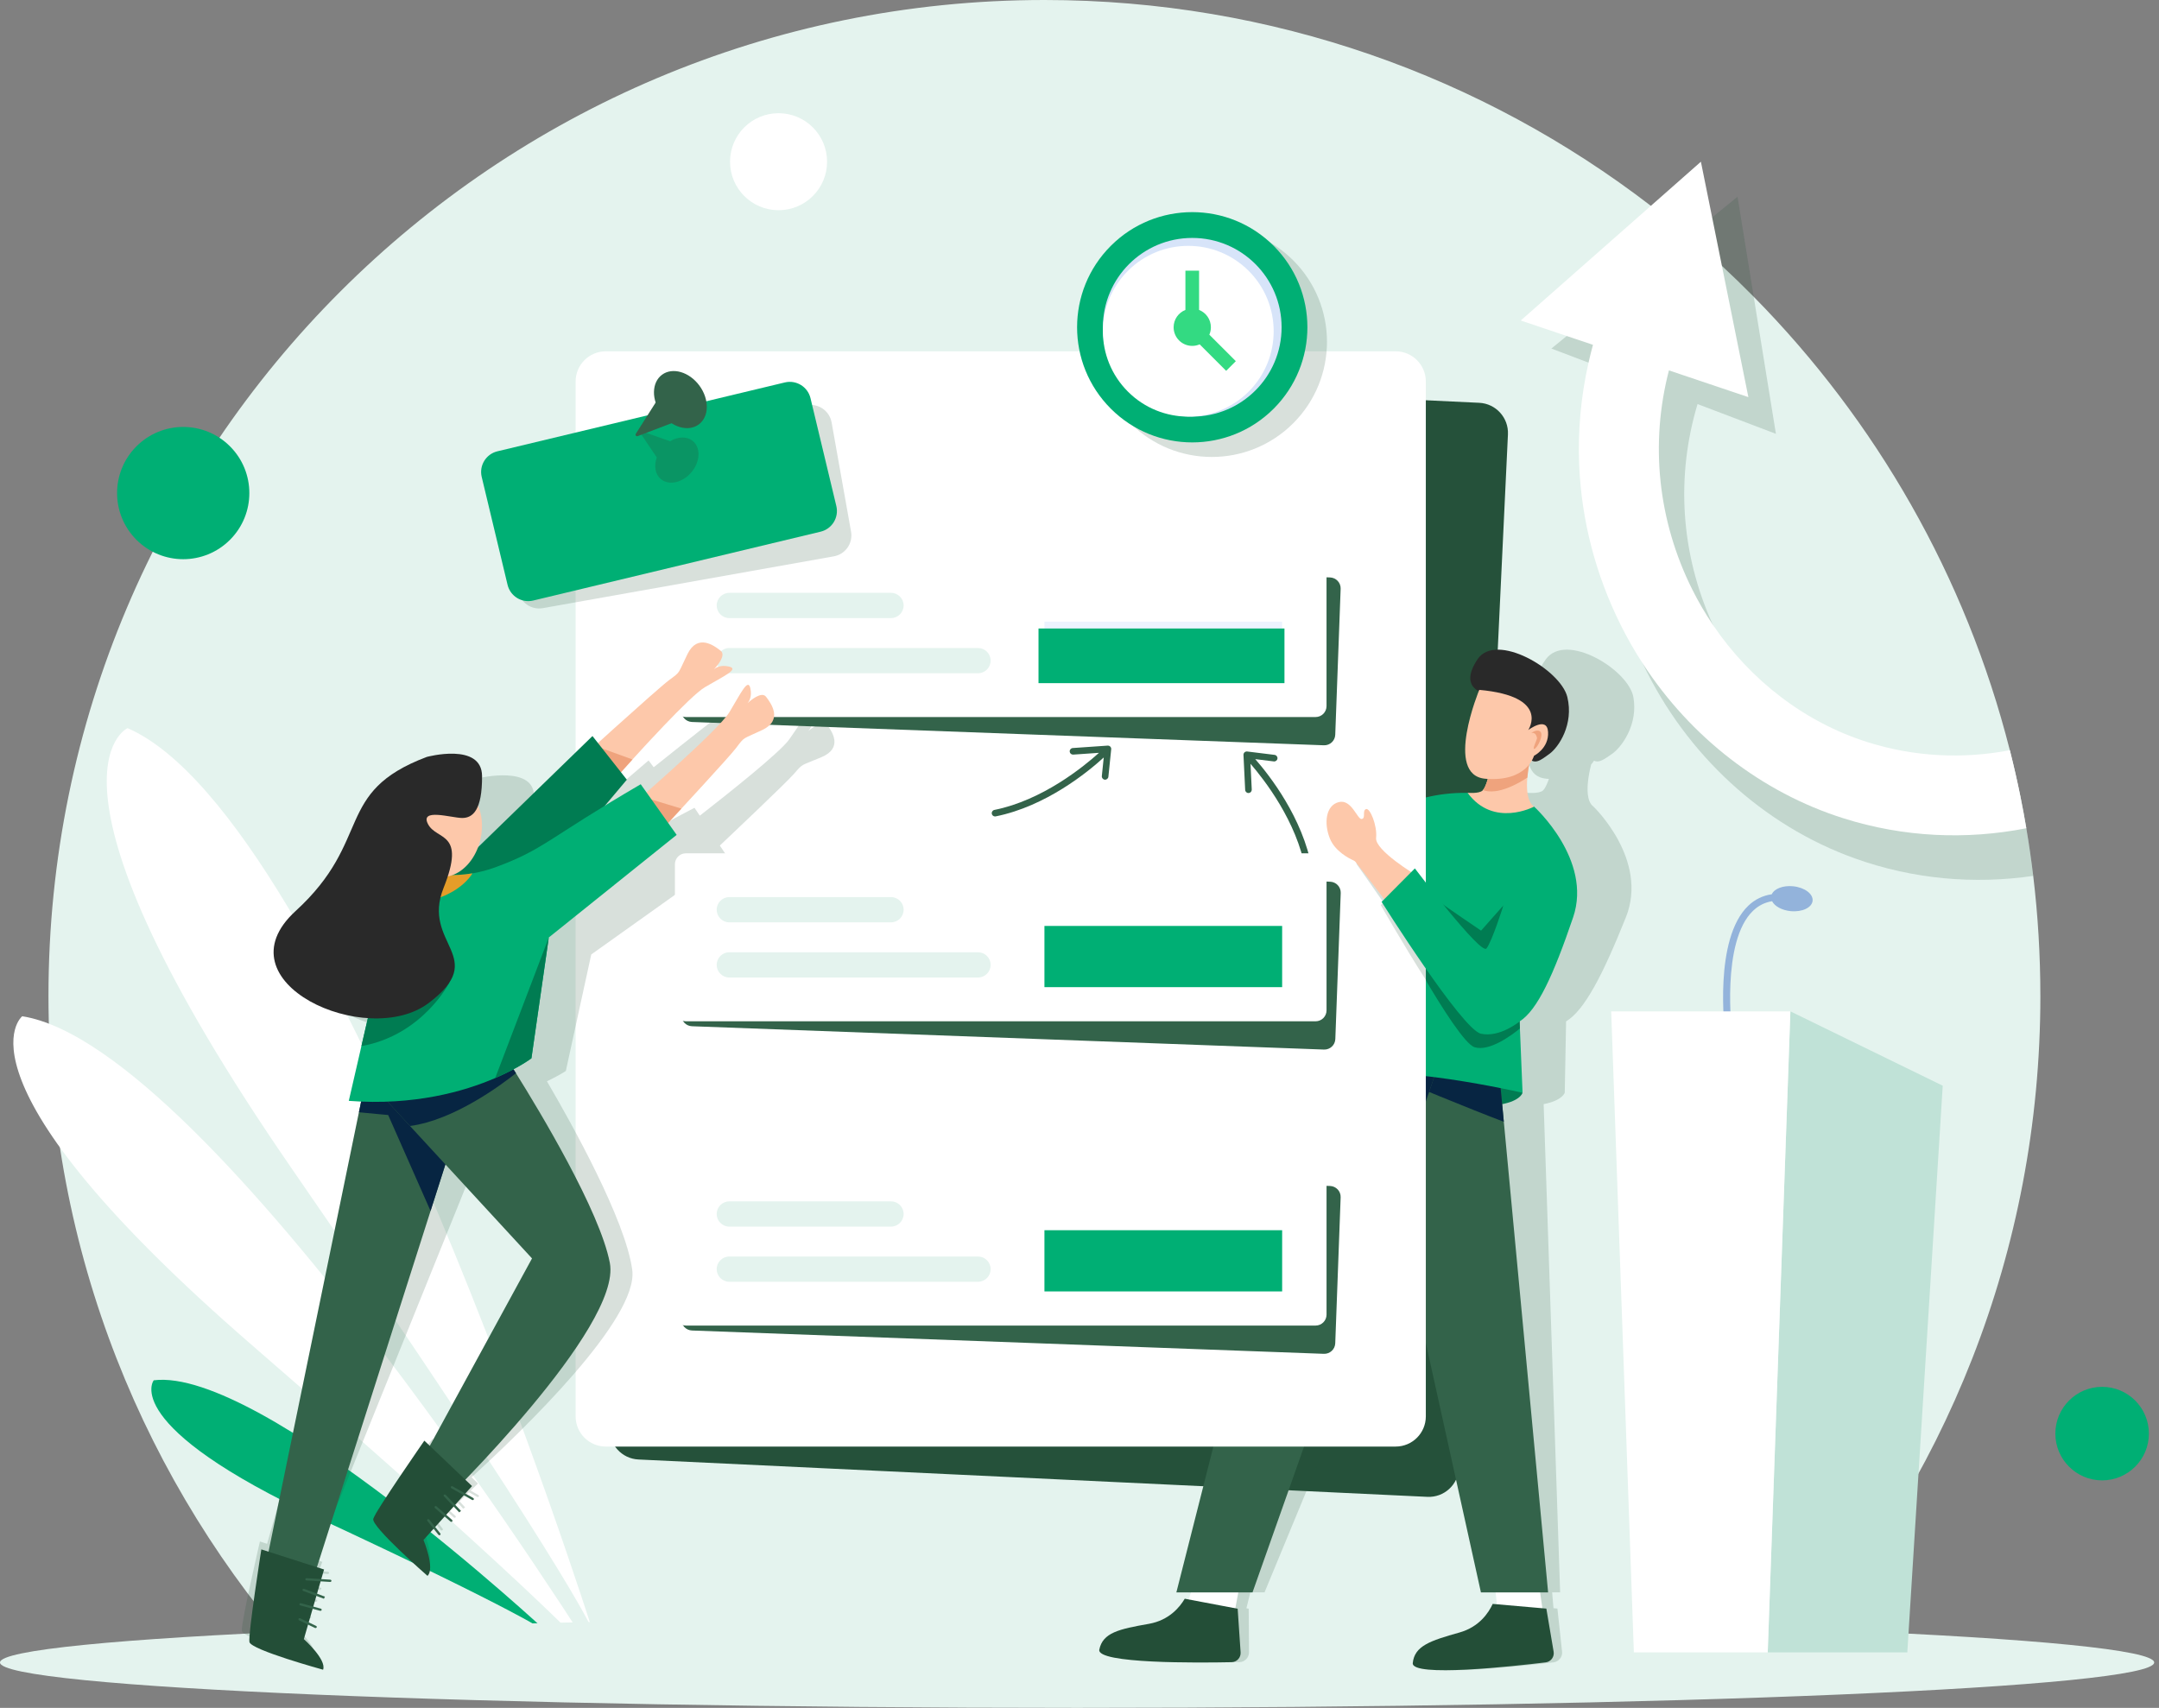 <svg width="158" height="125" viewBox="0 0 158 125" fill="none" xmlns="http://www.w3.org/2000/svg">
<rect x="0" y="0" width="158" height="125" fill="#808080" stroke="none"/>
<path d="M149.319 72.886C149.319 91.614 142.255 108.691 130.647 121.601H22.219C10.611 108.691 3.547 91.614 3.547 72.886C3.547 32.632 36.179 0 76.433 0C93.133 0 108.523 5.616 120.813 15.065C121.758 15.79 122.684 16.538 123.59 17.309C124.413 18.008 125.221 18.726 126.013 19.46C126.804 20.195 127.581 20.949 128.34 21.719C137.276 30.783 143.855 42.178 147.084 54.908C147.372 56.042 147.634 57.188 147.867 58.343C148.02 59.097 148.162 59.857 148.29 60.62C148.487 61.773 148.654 62.936 148.795 64.106C149.141 66.985 149.318 69.915 149.318 72.886L149.319 72.886Z" fill="#E4F3EE"/>
<path d="M43.324 119.222C43.324 119.222 24.526 59.876 9.335 53.293C9.335 53.293 1.495 56.763 21.395 85.592C41.296 114.421 43.323 119.222 43.323 119.222L43.324 119.222Z" fill="white"/>
<path d="M43.711 121.55C43.711 121.55 15.564 76.578 1.627 74.38C1.627 74.38 -4.105 78.913 18.456 98.466C41.016 118.019 43.711 121.55 43.711 121.55Z" fill="white"/>
<path d="M40.059 119.472C40.059 119.472 19.158 100.045 11.251 101.024C11.251 101.024 8.661 104.299 23.407 111.16C38.152 118.022 40.059 119.472 40.059 119.472Z" fill="#00AF74"/>
<g style="mix-blend-mode:multiply" opacity="0.18">
<path d="M148.796 64.107C144.486 64.736 140.01 64.359 135.722 62.819C129.017 60.41 123.4 55.242 120.234 48.589C120.15 48.413 120.067 48.236 119.987 48.058C118.287 44.289 117.424 40.304 117.401 36.313C117.386 33.347 117.834 30.378 118.747 27.491L116.251 26.543L113.533 25.51L114.658 24.592L123.59 17.309L125.298 15.916L127.155 14.401L128.34 21.719L129.965 31.752L124.23 29.574C122.634 34.879 123 40.517 125.316 45.654C125.328 45.679 125.339 45.704 125.351 45.729C127.827 51.166 132.322 55.386 137.698 57.317C141.03 58.514 144.51 58.817 147.868 58.343C148.021 59.098 148.162 59.857 148.29 60.62C148.487 61.773 148.655 62.936 148.795 64.107H148.796Z" fill="#25513A"/>
</g>
<path d="M148.291 60.62C143.925 61.477 139.335 61.293 134.896 59.888C128.935 58.003 123.73 53.961 120.234 48.589C119.639 47.676 119.096 46.727 118.606 45.742C116.763 42.042 115.747 38.093 115.571 34.106C115.46 31.583 115.685 29.043 116.252 26.542C116.35 26.106 116.458 25.671 116.577 25.238L114.658 24.592L111.291 23.459L120.814 15.065L124.475 11.836L125.299 15.916L126.013 19.46L127.95 29.066L122.136 27.109C120.745 32.472 121.326 38.093 123.839 43.136C124.289 44.038 124.795 44.905 125.351 45.729C128.108 49.813 132.107 52.875 136.659 54.315C140.111 55.407 143.679 55.56 147.085 54.909C147.373 56.043 147.634 57.189 147.868 58.344C148.021 59.098 148.162 59.858 148.291 60.62L148.291 60.62Z" fill="white"/>
<path d="M104.458 109.555L46.723 106.821C45.504 106.763 44.562 105.728 44.62 104.509L48.203 28.85C48.261 27.63 49.296 26.689 50.515 26.747L108.251 29.481C109.47 29.539 110.411 30.574 110.354 31.793L106.77 107.452C106.712 108.671 105.677 109.613 104.458 109.555Z" fill="#25513A"/>
<path d="M78.823 125C122.357 125 157.647 123.513 157.647 121.679C157.647 119.844 122.357 118.357 78.823 118.357C35.291 118.357 0 119.844 0 121.679C0 123.513 35.291 125 78.823 125Z" fill="#E4F3EE"/>
<g style="mix-blend-mode:multiply" opacity="0.18">
<path d="M118.985 67.141C120.675 62.917 116.616 59.037 116.616 59.037C116.115 58.676 116.132 57.709 116.25 56.912C116.307 56.52 116.389 56.171 116.444 55.954C116.53 55.853 116.599 55.758 116.654 55.672C117.026 55.87 117.429 55.55 117.97 55.178C118.678 54.691 119.899 53.018 119.532 51.014C119.165 49.011 114.594 46.225 113.123 48.257C112.008 49.797 112.684 50.389 113.076 50.585C112.721 51.362 110.361 56.765 113.18 56.997C113.239 57.002 113.295 57.005 113.352 57.008C113.26 57.273 113.108 57.656 112.945 57.828C112.931 57.843 112.918 57.856 112.904 57.867C112.626 58.098 111.812 58.028 111.812 58.028C107.098 57.972 104.656 60.392 104.656 60.392L101.564 77.196L99.36 77.109L86.969 116.548H88.037L87.843 117.066L87.554 117.011C87.16 117.619 86.316 118.588 84.821 118.848C82.596 119.236 81.406 119.496 81.077 120.734C80.799 121.778 88.333 121.703 90.705 121.654C91.089 121.646 91.408 121.319 91.405 120.937L91.382 117.743L91.215 117.711L91.501 116.547H92.541L97.242 105.184L104.584 87.436L109.256 116.547H110.33L110.374 117.417L110.068 117.39C109.735 118.03 108.987 119.074 107.517 119.48C105.328 120.086 104.163 120.462 103.958 121.719C103.785 122.779 111.318 121.953 113.688 121.668C114.071 121.622 114.358 121.267 114.316 120.889L113.974 117.732L113.687 117.707L113.589 116.547H114.174L113.011 82.103L112.967 80.812C114.331 80.553 114.51 79.981 114.51 79.981H114.509H114.511L114.6 75.273L114.609 74.763V74.757C115.967 73.931 117.294 71.362 118.985 67.14L118.985 67.141Z" fill="#25513A"/>
</g>
<path d="M90.791 115.634L90.313 118.209L86.881 117.427L87.7 114.818L90.791 115.634Z" fill="white"/>
<path d="M80.45 120.735C80.704 119.496 81.879 119.237 84.081 118.849C85.56 118.588 86.346 117.619 86.702 117.011L90.575 117.744L90.79 120.938C90.816 121.32 90.517 121.647 90.133 121.655C87.764 121.704 80.235 121.779 80.45 120.735V120.735Z" fill="#234E37"/>
<path d="M112.55 115.454L112.951 118.223L109.599 117.884L109.281 115.021L112.55 115.454Z" fill="white"/>
<path d="M103.389 121.72C103.518 120.463 104.661 120.087 106.813 119.482C108.259 119.075 108.944 118.032 109.238 117.391L113.165 117.734L113.698 120.89C113.762 121.268 113.497 121.623 113.116 121.67C110.763 121.955 103.279 122.781 103.389 121.721V121.72Z" fill="#234E37"/>
<path d="M111.424 79.982C111.424 79.982 110.728 82.746 98.103 78.872L98.952 77.479L108.224 77.958L111.424 79.982H111.424Z" fill="#007C52"/>
<path d="M113.294 116.548H108.377L99.759 77.521L102.148 77.951L109.792 79.328L110.053 82.104L113.294 116.548Z" fill="#33634A"/>
<path d="M110.053 82.104C107.661 81.208 102.385 79.015 102.385 79.015L102.147 77.951L109.791 79.328L110.053 82.104Z" fill="#072542"/>
<path d="M105.417 77.478L103.937 81.81L95.677 105.185L91.661 116.548H86.089L96.102 77.109L100.542 77.285L105.417 77.478Z" fill="#33634A"/>
<path d="M105.418 77.478L103.938 81.81L95.678 105.185L100.455 79.459L100.542 77.285L105.418 77.478Z" fill="#072542"/>
<path d="M115.124 67.141C113.688 71.363 112.516 73.931 111.208 74.758V74.764L111.23 75.273L111.424 79.981C111.424 79.981 101.564 77.696 98.103 78.871L100.389 60.392C100.389 60.392 102.685 57.972 107.403 58.028L109.75 58.736L112.267 59.036C112.267 59.036 116.56 62.917 115.125 67.14L115.124 67.141Z" fill="#00AF74"/>
<path d="M112.267 59.037C112.267 59.037 109.303 60.619 107.402 58.029C107.402 58.029 108.221 58.099 108.485 57.868C108.498 57.857 108.51 57.843 108.523 57.829C108.769 57.551 108.954 56.727 108.954 56.727L111.958 55.723C111.958 55.723 111.828 56.261 111.773 56.912C111.703 57.709 111.744 58.676 112.267 59.037Z" fill="#FDC8AA"/>
<path d="M105.417 66.058C105.678 66.278 108.388 68.114 108.388 68.114L110.02 66.27L109.482 70.245L107.001 69.975L105.417 66.058H105.417Z" fill="#007C52"/>
<path d="M111.23 75.274C110.63 75.767 109.007 76.979 107.916 76.648C106.555 76.235 101.392 66.485 101.392 66.485L103.309 65.354L109.576 72.787L111.208 74.763L111.23 75.273L111.23 75.274Z" fill="#007C52"/>
<path d="M111.959 55.723C111.959 55.723 111.829 56.261 111.774 56.912C111.101 57.356 109.598 58.215 108.524 57.829C108.77 57.551 108.955 56.727 108.955 56.727L111.959 55.723Z" fill="#EFA37D"/>
<path d="M108.445 50.671C108.445 50.671 106.777 50.288 108.125 48.257C109.473 46.225 114.212 49.011 114.7 51.014C115.187 53.018 114.067 54.691 113.388 55.178C112.71 55.666 112.263 56.065 111.742 55.329C111.221 54.593 108.444 50.671 108.444 50.671H108.445Z" fill="#292929"/>
<path d="M108.255 50.492C108.255 50.492 105.656 56.748 108.709 56.998C111.76 57.248 112.261 55.316 112.261 55.316C112.261 55.316 113.358 54.774 113.291 53.578C113.225 52.383 111.84 53.432 111.84 53.432C111.84 53.432 113.499 50.966 108.255 50.492V50.492Z" fill="#FDC8AA"/>
<path d="M112.062 53.645C112.062 53.645 112.537 53.302 112.75 53.578C112.962 53.854 112.503 54.744 112.297 54.809C112.091 54.874 112.512 54.1 112.482 54.005C112.451 53.911 112.409 53.585 112.062 53.645Z" fill="#EFA37D"/>
<path d="M104.345 27.921V103.666C104.345 104.886 103.356 105.875 102.135 105.875H44.334C43.114 105.875 42.125 104.886 42.125 103.666V27.921C42.125 26.702 43.114 25.712 44.334 25.712H102.135C103.356 25.712 104.345 26.702 104.345 27.921Z" fill="white"/>
<g style="mix-blend-mode:multiply" opacity="0.18">
<path d="M60.548 53.075C60.238 52.655 59.345 53.342 59.145 53.504C59.248 53.402 59.525 53.068 59.422 52.454C59.296 51.702 58.691 52.801 57.756 54.119C57.076 55.079 53.246 58.118 51.213 59.701L50.824 59.122C49.768 59.673 48.863 60.158 48.072 60.59L49.813 58.784L49.411 58.249C49.676 57.99 49.987 57.688 50.327 57.361C51.072 56.642 51.96 55.797 52.822 55.005C54.18 53.754 55.475 52.631 56.051 52.329C57.512 51.561 58.713 51.086 57.941 50.898C57.292 50.739 56.915 50.989 56.81 51.074C56.978 50.917 57.812 50.111 57.395 49.772C56.933 49.397 55.764 48.516 54.914 49.961C54.064 51.406 54.362 51.169 53.424 51.788C52.842 52.171 49.954 54.465 47.839 56.156L47.465 55.658L38.443 63.39C38.529 63.202 38.605 63.005 38.666 62.8C38.919 61.955 38.889 61.128 38.638 60.465C38.856 60.014 39.013 59.346 39.072 58.371C39.22 55.952 35.05 56.951 35.05 56.951C27.951 59.336 30.693 62.761 24.577 67.706C20.061 71.357 24.751 74.999 29.444 75.361L28.833 77.332L27.637 81.192C27.945 81.219 28.249 81.24 28.549 81.257L28.335 82.01L19.546 112.993L19.021 112.822C19.021 112.822 17.633 118.799 17.7 119.359C17.767 119.92 23.041 121.402 23.041 121.402C23.373 120.697 21.756 119.216 21.756 119.216L22.137 118.196L22.63 118.436C22.632 118.437 22.634 118.438 22.637 118.439C22.681 118.456 22.735 118.442 22.762 118.406C22.789 118.367 22.774 118.318 22.729 118.296L22.197 118.037L22.554 117.08L23.092 117.23C23.142 117.244 23.197 117.222 23.215 117.179C23.233 117.137 23.207 117.092 23.157 117.078L22.611 116.925L22.892 116.173C23.189 116.287 23.441 116.383 23.441 116.383L23.524 116.237C23.524 116.237 23.258 116.135 22.95 116.017L23.275 115.148L23.975 115.201C24.028 115.205 24.075 115.172 24.081 115.128C24.087 115.084 24.049 115.045 23.997 115.041L23.334 114.991L23.586 114.314L23.067 114.145L33.192 89.072L34.515 85.795L40.508 92.542L32.026 105.685L31.647 105.314C31.647 105.314 27.682 110.242 27.483 110.786C27.285 111.33 31.242 114.88 31.242 114.88C31.858 114.369 31.115 112.335 31.115 112.335L31.919 111.554L32.242 111.978C32.244 111.98 32.245 111.982 32.247 111.984C32.278 112.018 32.333 112.028 32.372 112.005C32.414 111.982 32.423 111.93 32.394 111.891L32.044 111.431L32.798 110.698L33.202 111.06C33.24 111.093 33.298 111.095 33.334 111.064C33.369 111.033 33.367 110.98 33.329 110.946L32.919 110.58L33.511 110.004C33.721 110.232 33.898 110.425 33.898 110.425L34.039 110.325C34.039 110.325 33.851 110.121 33.635 109.885L34.319 109.218L34.911 109.557C34.955 109.583 35.012 109.573 35.038 109.534C35.063 109.496 35.048 109.444 35.003 109.419L34.444 109.098L34.976 108.58L34.509 108.122C38.268 104.693 46.748 96.517 46.269 92.945C45.777 89.273 41.764 82.119 40.188 79.421C40.13 79.321 40.076 79.228 40.025 79.141C40.928 78.71 41.408 78.386 41.408 78.386L43.269 69.858L53.254 62.744L52.679 61.886C53.008 61.575 53.362 61.239 53.729 60.89C54.279 60.368 54.855 59.82 55.401 59.296C55.401 59.296 55.402 59.296 55.402 59.296C56.679 58.073 57.8 56.983 58.08 56.664C58.812 55.829 58.537 56.09 60.123 55.415C61.708 54.739 60.896 53.548 60.547 53.074L60.548 53.075Z" fill="#25513A"/>
</g>
<path d="M97.336 42.263L51.093 40.556C50.65 40.54 50.276 40.885 50.26 41.327L49.866 52.012C49.849 52.454 50.196 52.825 50.64 52.842L96.883 54.548C97.327 54.565 97.7 54.22 97.716 53.778L98.111 43.093C98.127 42.651 97.78 42.279 97.336 42.263Z" fill="#33634A"/>
<path d="M96.278 40.186H50.191C49.749 40.186 49.391 40.544 49.391 40.987V51.679C49.391 52.121 49.749 52.48 50.191 52.48H96.278C96.72 52.48 97.078 52.121 97.078 51.679V40.987C97.078 40.544 96.72 40.186 96.278 40.186Z" fill="white"/>
<path d="M65.205 43.39H53.373C52.863 43.39 52.449 43.804 52.449 44.314C52.449 44.824 52.863 45.238 53.373 45.238H65.205C65.715 45.238 66.129 44.824 66.129 44.314C66.129 43.804 65.715 43.39 65.205 43.39Z" fill="#E4F3EE"/>
<path d="M71.573 47.428H53.373C52.863 47.428 52.449 47.841 52.449 48.352C52.449 48.862 52.863 49.276 53.373 49.276H71.573C72.083 49.276 72.497 48.862 72.497 48.352C72.497 47.841 72.083 47.428 71.573 47.428Z" fill="#E4F3EE"/>
<path d="M93.83 45.501H76.434V49.981H93.83V45.501Z" fill="#ECF3FE"/>
<path d="M94 46H76V50H94V46Z" fill="#00AF74"/>
<path d="M97.336 86.802L51.093 85.095C50.65 85.078 50.276 85.423 50.26 85.865L49.866 96.55C49.849 96.992 50.196 97.364 50.64 97.38L96.883 99.087C97.327 99.103 97.7 98.758 97.716 98.316L98.111 87.631C98.127 87.189 97.78 86.818 97.336 86.802Z" fill="#33634A"/>
<path d="M50.191 84.725H96.278C96.72 84.725 97.079 85.084 97.079 85.526V96.218C97.079 96.66 96.72 97.019 96.278 97.019H50.191C49.749 97.019 49.391 96.66 49.391 96.218V85.526C49.391 85.084 49.749 84.725 50.191 84.725Z" fill="white"/>
<path d="M65.205 89.777H53.373C52.863 89.777 52.449 89.363 52.449 88.853C52.449 88.342 52.863 87.929 53.373 87.929H65.205C65.715 87.929 66.129 88.342 66.129 88.853C66.129 89.363 65.715 89.777 65.205 89.777Z" fill="#E4F3EE"/>
<path d="M71.573 93.814H53.373C52.863 93.814 52.449 93.401 52.449 92.89C52.449 92.38 52.863 91.966 53.373 91.966H71.573C72.083 91.966 72.497 92.38 72.497 92.89C72.497 93.401 72.083 93.814 71.573 93.814Z" fill="#E4F3EE"/>
<path d="M93.83 90.04H76.434V94.52H93.83V90.04Z" fill="#00AF74"/>
<g style="mix-blend-mode:multiply" opacity="0.18">
<path d="M62.282 38.913L60.859 30.92C60.708 30.073 59.9 29.509 59.054 29.66L37.759 33.453C36.913 33.603 36.349 34.411 36.5 35.258L37.923 43.251C38.074 44.097 38.882 44.661 39.728 44.51L61.023 40.718C61.869 40.567 62.433 39.759 62.282 38.913Z" fill="#25513A"/>
</g>
<path d="M60.054 38.914L39.02 43.954C38.184 44.154 37.344 43.639 37.144 42.803L35.252 34.907C35.052 34.071 35.567 33.231 36.403 33.031L57.437 27.991C58.273 27.791 59.113 28.307 59.314 29.142L61.205 37.038C61.405 37.874 60.89 38.714 60.054 38.914Z" fill="#00AF74"/>
<g style="mix-blend-mode:multiply" opacity="0.28">
<path d="M50.591 34.575C51.243 33.811 51.299 32.787 50.715 32.289C50.281 31.919 49.617 31.944 49.036 32.294L46.978 31.571C46.895 31.542 46.822 31.636 46.871 31.709L48.064 33.48C47.848 34.083 47.938 34.703 48.353 35.057C48.937 35.555 49.939 35.34 50.591 34.575Z" fill="#25513A"/>
</g>
<path d="M48.983 27.887L46.528 31.752C46.469 31.845 46.562 31.959 46.666 31.921L51.279 30.16L48.983 27.888V27.887Z" fill="#33634A"/>
<path d="M51.137 31.066C51.904 30.499 51.924 29.225 51.182 28.22C50.439 27.215 49.215 26.86 48.448 27.427C47.681 27.994 47.66 29.268 48.403 30.273C49.145 31.278 50.369 31.633 51.137 31.066Z" fill="#33634A"/>
<path d="M51.587 50.296C51.04 50.617 49.84 51.798 48.585 53.112C47.789 53.944 46.972 54.832 46.285 55.586C45.784 56.137 45.354 56.617 45.052 56.955C44.765 57.276 44.596 57.468 44.596 57.468L44.584 57.464L41.612 56.327C41.612 56.327 48.085 50.431 48.968 49.777C49.85 49.123 49.572 49.372 50.314 47.866C51.056 46.359 52.263 47.25 52.743 47.631C53.175 47.976 52.407 48.821 52.252 48.986C52.35 48.897 52.705 48.633 53.353 48.787C54.125 48.969 52.975 49.479 51.588 50.295L51.587 50.296Z" fill="#FDC8AA"/>
<path d="M46.285 55.586C45.784 56.138 45.353 56.617 45.052 56.955C44.765 57.277 44.595 57.469 44.595 57.469L44.584 57.464L43.804 54.686C43.848 54.7 45.334 55.24 46.286 55.586L46.285 55.586Z" fill="#EFA37D"/>
<path d="M55.796 53.423C54.28 54.146 54.534 53.872 53.868 54.746C53.614 55.08 52.582 56.224 51.406 57.508C51.406 57.509 51.405 57.509 51.405 57.509C50.902 58.059 50.372 58.634 49.865 59.183C49.004 60.116 48.209 60.971 47.722 61.494C47.657 61.564 47.598 61.629 47.545 61.686C47.345 61.899 47.231 62.022 47.231 62.022L46.126 59.026C46.126 59.026 52.55 53.498 53.382 52.121C54.215 50.743 54.739 49.598 54.912 50.373C55.054 51.006 54.803 51.356 54.708 51.463C54.895 51.292 55.728 50.569 56.06 50.996C56.435 51.481 57.312 52.699 55.797 53.423H55.796Z" fill="#FDC8AA"/>
<path d="M49.865 59.182C49.004 60.115 48.208 60.971 47.722 61.494L47.312 58.408L49.865 59.182Z" fill="#EFA37D"/>
<path d="M43.358 53.872L45.873 57.066L38.933 65.31C38.933 65.31 30.608 67.528 30.617 67.352C30.626 67.176 31.677 65.221 31.677 65.221L43.358 53.872Z" fill="#007C52"/>
<path d="M34.745 78.483L33.971 80.911L31.508 88.632L22.46 117.006L19.239 115.579L26.266 81.408L26.844 78.6L26.95 78.085L34.745 78.483Z" fill="#33634A"/>
<path d="M19.125 113.401L23.715 114.872L22.236 119.968C22.236 119.968 23.924 121.472 23.644 122.207C23.644 122.207 18.356 120.757 18.254 120.179C18.151 119.601 19.125 113.401 19.125 113.401H19.125Z" fill="#234E37"/>
<path d="M22.401 115.667C22.365 115.654 22.34 115.621 22.343 115.585C22.346 115.54 22.391 115.505 22.443 115.508L24.167 115.617C24.219 115.621 24.259 115.66 24.256 115.706C24.253 115.752 24.208 115.786 24.156 115.783L22.432 115.674C22.421 115.673 22.41 115.671 22.401 115.667Z" fill="#33634A"/>
<path d="M22.192 116.444C22.144 116.425 22.121 116.376 22.141 116.335C22.161 116.292 22.217 116.273 22.265 116.291C22.352 116.324 23.78 116.861 23.78 116.861L23.707 117.014C23.707 117.014 22.28 116.477 22.192 116.444L22.192 116.444Z" fill="#33634A"/>
<path d="M21.966 117.498C21.922 117.481 21.898 117.438 21.912 117.397C21.927 117.353 21.98 117.328 22.03 117.342L23.474 117.736C23.524 117.749 23.553 117.796 23.538 117.84C23.523 117.884 23.47 117.908 23.42 117.894L21.976 117.501C21.973 117.5 21.969 117.498 21.966 117.497L21.966 117.498Z" fill="#33634A"/>
<path d="M23.052 119.151C23.05 119.15 23.047 119.148 23.044 119.147L21.888 118.592C21.842 118.57 21.824 118.52 21.849 118.48C21.874 118.439 21.931 118.424 21.977 118.447L23.134 119.002C23.18 119.024 23.197 119.074 23.173 119.114C23.15 119.153 23.097 119.168 23.052 119.151Z" fill="#33634A"/>
<path d="M33.971 80.911L31.509 88.632L28.407 81.608C28.407 81.608 27.134 81.496 26.267 81.407L26.844 78.6C28.218 78.755 29.893 78.934 29.968 78.894C30.045 78.853 32.227 79.989 33.971 80.91V80.911Z" fill="#072542"/>
<path d="M32.438 109.94L30.433 107.692L38.934 92.104L30.004 82.412L26.433 78.536L37.067 77.456C37.067 77.456 37.33 77.861 37.758 78.548C39.486 81.313 43.904 88.644 44.629 92.432C45.534 97.158 32.438 109.941 32.438 109.941L32.438 109.94Z" fill="#33634A"/>
<path d="M31.055 105.443L34.544 108.768L30.993 112.71C30.993 112.71 31.857 114.8 31.285 115.338C31.285 115.338 27.157 111.73 27.317 111.165C27.477 110.599 31.055 105.443 31.055 105.443H31.055Z" fill="#234E37"/>
<path d="M33.016 108.911C32.99 108.883 32.982 108.843 33 108.812C33.022 108.772 33.078 108.76 33.123 108.786L34.627 109.635C34.673 109.661 34.692 109.714 34.669 109.754C34.646 109.794 34.591 109.805 34.545 109.779L33.041 108.93C33.032 108.925 33.023 108.918 33.016 108.911Z" fill="#33634A"/>
<path d="M32.491 109.519C32.456 109.482 32.456 109.428 32.492 109.399C32.529 109.369 32.587 109.376 32.623 109.413C32.687 109.481 33.738 110.586 33.738 110.586L33.606 110.692C33.606 110.692 32.555 109.586 32.491 109.519H32.491Z" fill="#33634A"/>
<path d="M31.827 110.369C31.794 110.334 31.792 110.285 31.822 110.254C31.855 110.221 31.913 110.222 31.952 110.256L33.081 111.24C33.12 111.274 33.125 111.328 33.093 111.362C33.06 111.395 33.002 111.393 32.963 111.36L31.834 110.376C31.832 110.373 31.829 110.371 31.827 110.369H31.827Z" fill="#33634A"/>
<path d="M32.084 112.33C32.084 112.33 32.08 112.326 32.078 112.323L31.279 111.32C31.247 111.28 31.253 111.227 31.293 111.201C31.333 111.176 31.391 111.187 31.423 111.228L32.222 112.231C32.254 112.271 32.247 112.324 32.207 112.349C32.17 112.373 32.116 112.365 32.084 112.33Z" fill="#33634A"/>
<path d="M37.759 78.547C36.642 79.437 33.212 81.982 30.005 82.412L26.434 78.536L37.068 77.456C37.068 77.456 37.331 77.861 37.759 78.548V78.547Z" fill="#072542"/>
<path d="M49.52 61.105L40.162 68.615L38.891 77.458C38.891 77.458 37.968 78.159 36.24 78.904C33.97 79.884 30.309 80.937 25.525 80.573L26.449 76.565L27.7 71.136L28.851 66.14L29.478 63.418C29.478 63.418 31.721 64.395 34.57 63.922C35.108 63.832 35.67 63.691 36.241 63.481C39.833 62.16 40.012 61.418 46.889 57.399L49.519 61.105H49.52Z" fill="#00AF74"/>
<path d="M34.571 63.922C34.571 63.922 33.361 66.195 29.196 66.156C29.073 66.155 28.959 66.15 28.852 66.14L29.479 63.418C29.479 63.418 31.721 64.395 34.57 63.922H34.571H34.571Z" fill="#E59D29"/>
<path d="M35.17 61.391C34.911 62.568 34.223 63.497 33.399 63.924C32.951 64.158 32.464 64.243 31.984 64.137C31.892 64.118 31.804 64.091 31.718 64.057C30.524 63.608 29.872 62.002 30.244 60.308C30.642 58.492 32.069 57.262 33.43 57.561C34.79 57.86 35.569 59.575 35.17 61.391Z" fill="#FDC8AA"/>
<path d="M40.162 68.615L38.892 77.458C38.892 77.458 37.969 78.159 36.24 78.904L40.162 68.615H40.162Z" fill="#007C52"/>
<path d="M32.902 71.888C32.902 71.888 30.955 75.762 26.449 76.565L27.701 71.136C30.665 71.563 32.902 71.888 32.902 71.888Z" fill="#007C52"/>
<path d="M31.227 55.401C31.227 55.401 35.265 54.304 35.278 56.806C35.291 59.309 34.593 59.873 33.818 59.868C33.043 59.864 30.685 59.118 31.328 60.327C31.971 61.536 34.121 60.835 32.464 64.98C30.808 69.124 35.872 70.017 31.364 73.417C26.856 76.816 15.936 71.888 21.629 66.682C27.322 61.475 24.4 57.978 31.227 55.402V55.401Z" fill="#292929"/>
<g style="mix-blend-mode:multiply" opacity="0.18">
<path d="M94.642 30.977C97.934 27.685 97.934 22.349 94.642 19.058C91.351 15.767 86.015 15.767 82.724 19.058C79.433 22.349 79.433 27.685 82.724 30.977C86.015 34.268 91.351 34.268 94.642 30.977Z" fill="#25513A"/>
</g>
<path d="M93.21 29.912C96.501 26.621 96.501 21.285 93.21 17.994C89.919 14.703 84.583 14.703 81.292 17.994C78.001 21.285 78.001 26.621 81.292 29.912C84.583 33.203 89.919 33.203 93.21 29.912Z" fill="#00AF74"/>
<path d="M87.251 30.492C90.863 30.492 93.79 27.564 93.79 23.953C93.79 20.341 90.863 17.414 87.251 17.414C83.64 17.414 80.712 20.341 80.712 23.953C80.712 27.564 83.64 30.492 87.251 30.492Z" fill="#D7E4F9"/>
<path d="M91.38 28.662C93.82 26.221 93.82 22.264 91.38 19.824C88.939 17.384 84.982 17.384 82.542 19.824C80.101 22.264 80.101 26.221 82.542 28.662C84.982 31.102 88.939 31.102 91.38 28.662Z" fill="white"/>
<path d="M90.44 26.434L88.502 24.496C88.575 24.33 88.615 24.146 88.615 23.952C88.615 23.376 88.257 22.883 87.751 22.684V19.81H86.751V22.684C86.246 22.883 85.888 23.376 85.888 23.952C85.888 24.706 86.498 25.316 87.251 25.316C87.445 25.316 87.628 25.276 87.795 25.203L89.733 27.141L90.44 26.434H90.44Z" fill="#33DA82"/>
<path d="M81.321 54.797C81.32 54.788 81.318 54.78 81.317 54.771C81.316 54.767 81.316 54.763 81.315 54.758C81.31 54.736 81.302 54.715 81.291 54.696C81.29 54.694 81.289 54.693 81.288 54.691C81.264 54.649 81.228 54.616 81.184 54.595C81.184 54.595 81.183 54.595 81.183 54.595C81.183 54.595 81.182 54.594 81.181 54.594C81.146 54.578 81.107 54.569 81.064 54.572L78.507 54.749C78.374 54.758 78.274 54.873 78.283 55.006C78.292 55.133 78.398 55.23 78.523 55.23C78.528 55.23 78.534 55.23 78.54 55.23L80.426 55.1C79.292 56.123 76.282 58.575 72.771 59.279C72.641 59.305 72.556 59.432 72.582 59.563C72.605 59.677 72.706 59.756 72.818 59.756C72.833 59.756 72.85 59.755 72.866 59.752C76.556 59.011 79.626 56.49 80.774 55.44L80.634 56.8C80.621 56.933 80.717 57.051 80.849 57.065C80.982 57.078 81.1 56.982 81.114 56.849L81.32 54.838C81.32 54.836 81.32 54.833 81.32 54.831C81.321 54.82 81.322 54.808 81.322 54.797H81.321Z" fill="#33634A"/>
<path d="M91.23 55C91.221 55 91.213 55.003 91.204 55.004C91.2 55.005 91.196 55.005 91.191 55.006C91.169 55.01 91.148 55.018 91.128 55.028C91.126 55.029 91.125 55.03 91.124 55.031C91.081 55.054 91.047 55.09 91.025 55.133C91.025 55.133 91.025 55.134 91.025 55.134C91.025 55.135 91.025 55.136 91.024 55.136C91.007 55.171 90.998 55.21 91 55.253L91.124 57.813C91.13 57.946 91.243 58.049 91.376 58.042C91.504 58.037 91.603 57.933 91.606 57.807C91.606 57.801 91.606 57.796 91.606 57.79L91.515 55.902C92.515 57.057 94.903 60.117 95.534 63.642C95.557 63.773 95.683 63.86 95.813 63.837C95.928 63.816 96.01 63.717 96.012 63.604C96.012 63.589 96.011 63.572 96.008 63.557C95.345 59.851 92.887 56.73 91.862 55.561L93.218 55.728C93.35 55.745 93.471 55.651 93.487 55.519C93.502 55.387 93.409 55.266 93.277 55.25L91.271 55.002C91.268 55.002 91.266 55.002 91.264 55.002C91.252 55.001 91.241 54.999 91.229 55H91.23Z" fill="#33634A"/>
<path d="M97.343 64.533L51.093 62.826C50.65 62.809 50.276 63.154 50.26 63.596L49.866 74.281C49.849 74.724 50.196 75.095 50.64 75.111L96.889 76.818C97.333 76.835 97.706 76.49 97.722 76.047L98.117 65.362C98.133 64.92 97.787 64.549 97.343 64.533Z" fill="#33634A"/>
<path d="M50.191 62.455H96.278C96.72 62.455 97.079 62.814 97.079 63.256V73.948C97.079 74.39 96.72 74.749 96.278 74.749H50.191C49.749 74.749 49.391 74.39 49.391 73.948V63.256C49.391 62.814 49.749 62.455 50.191 62.455Z" fill="white"/>
<path d="M65.205 65.659H53.373C52.863 65.659 52.449 66.073 52.449 66.583C52.449 67.094 52.863 67.507 53.373 67.507H65.205C65.715 67.507 66.129 67.094 66.129 66.583C66.129 66.073 65.715 65.659 65.205 65.659Z" fill="#E4F3EE"/>
<path d="M71.573 69.697H53.373C52.863 69.697 52.449 70.111 52.449 70.621C52.449 71.131 52.863 71.545 53.373 71.545H71.573C72.083 71.545 72.497 71.131 72.497 70.621C72.497 70.111 72.083 69.697 71.573 69.697Z" fill="#E4F3EE"/>
<path d="M93.83 67.77H76.434V72.25H93.83V67.77Z" fill="#00AF74"/>
<path d="M131.223 64.866C130.487 64.793 129.842 65.047 129.663 65.451C129.014 65.545 128.444 65.818 127.963 66.272C125.385 68.7 126.219 75.452 126.256 75.739L126.76 75.674C126.752 75.607 125.922 68.892 128.312 66.642C128.706 66.271 129.161 66.045 129.685 65.96C129.869 66.324 130.396 66.623 131.043 66.687C131.881 66.77 132.601 66.43 132.65 65.927C132.7 65.424 132.061 64.949 131.223 64.867V64.866Z" fill="#93B3DB"/>
<path d="M131.025 74.022L142.173 79.463L139.581 120.94H129.366L131.025 74.022Z" fill="#C0E2D7"/>
<path d="M129.366 120.94H119.569L117.911 74.022H131.024L129.366 120.94Z" fill="white"/>
<path d="M56.976 15.386C58.937 15.386 60.527 13.796 60.527 11.835C60.527 9.874 58.937 8.285 56.976 8.285C55.015 8.285 53.426 9.874 53.426 11.835C53.426 13.796 55.015 15.386 56.976 15.386Z" fill="white"/>
<g style="mix-blend-mode:multiply" opacity="0.18">
<path d="M104.345 64.984V71.719C102.655 69.073 101.046 66.24 101.046 66.24L101.245 66.057C100.918 65.567 99.6 63.696 99.29 63.255C99.249 63.197 99.216 62.486 99.152 62.455C98.839 62.298 97.806 62.392 97.469 61.429C97.07 60.282 96.911 59.512 97.868 59.318C98.824 59.124 99.165 60.668 99.488 60.63C99.81 60.59 99.535 60.033 99.829 59.92C100.124 59.806 100.614 61.157 100.478 62.06C100.368 62.78 102.566 63.636 103.307 64.16L103.584 63.903C103.584 63.903 103.887 64.342 104.344 64.984H104.345Z" fill="#25513A"/>
</g>
<path d="M16.83 39.51C18.72 37.62 18.72 34.556 16.83 32.666C14.94 30.776 11.876 30.776 9.986 32.666C8.096 34.556 8.096 37.62 9.986 39.51C11.876 41.4 14.94 41.4 16.83 39.51Z" fill="#00AF74"/>
<path d="M153.837 108.349C155.728 108.349 157.26 106.817 157.26 104.927C157.26 103.037 155.728 101.504 153.837 101.504C151.947 101.504 150.415 103.037 150.415 104.927C150.415 106.817 151.947 108.349 153.837 108.349Z" fill="#00AF74"/>
<path d="M101.374 65.921C101.273 65.757 99.587 63.578 99.22 63.106C99.176 63.049 99.12 63.004 99.054 62.975C98.734 62.833 97.699 62.311 97.32 61.364C96.87 60.237 97.028 58.943 97.975 58.706C98.922 58.469 99.333 59.996 99.653 59.943C99.973 59.889 99.673 59.345 99.962 59.218C100.251 59.092 100.802 60.42 100.706 61.327C100.61 62.235 103.591 64.026 103.591 64.026L101.374 65.921Z" fill="#FDC8AA"/>
<path d="M111.211 74.758C111.211 74.758 109.761 75.966 108.374 75.656C106.986 75.345 101.109 66.008 101.109 66.008L103.542 63.559C103.542 63.559 108.374 69.926 108.782 69.419C109.19 68.913 110.022 66.269 110.022 66.269L111.211 74.757V74.758Z" fill="#00AF74"/>
</svg>
